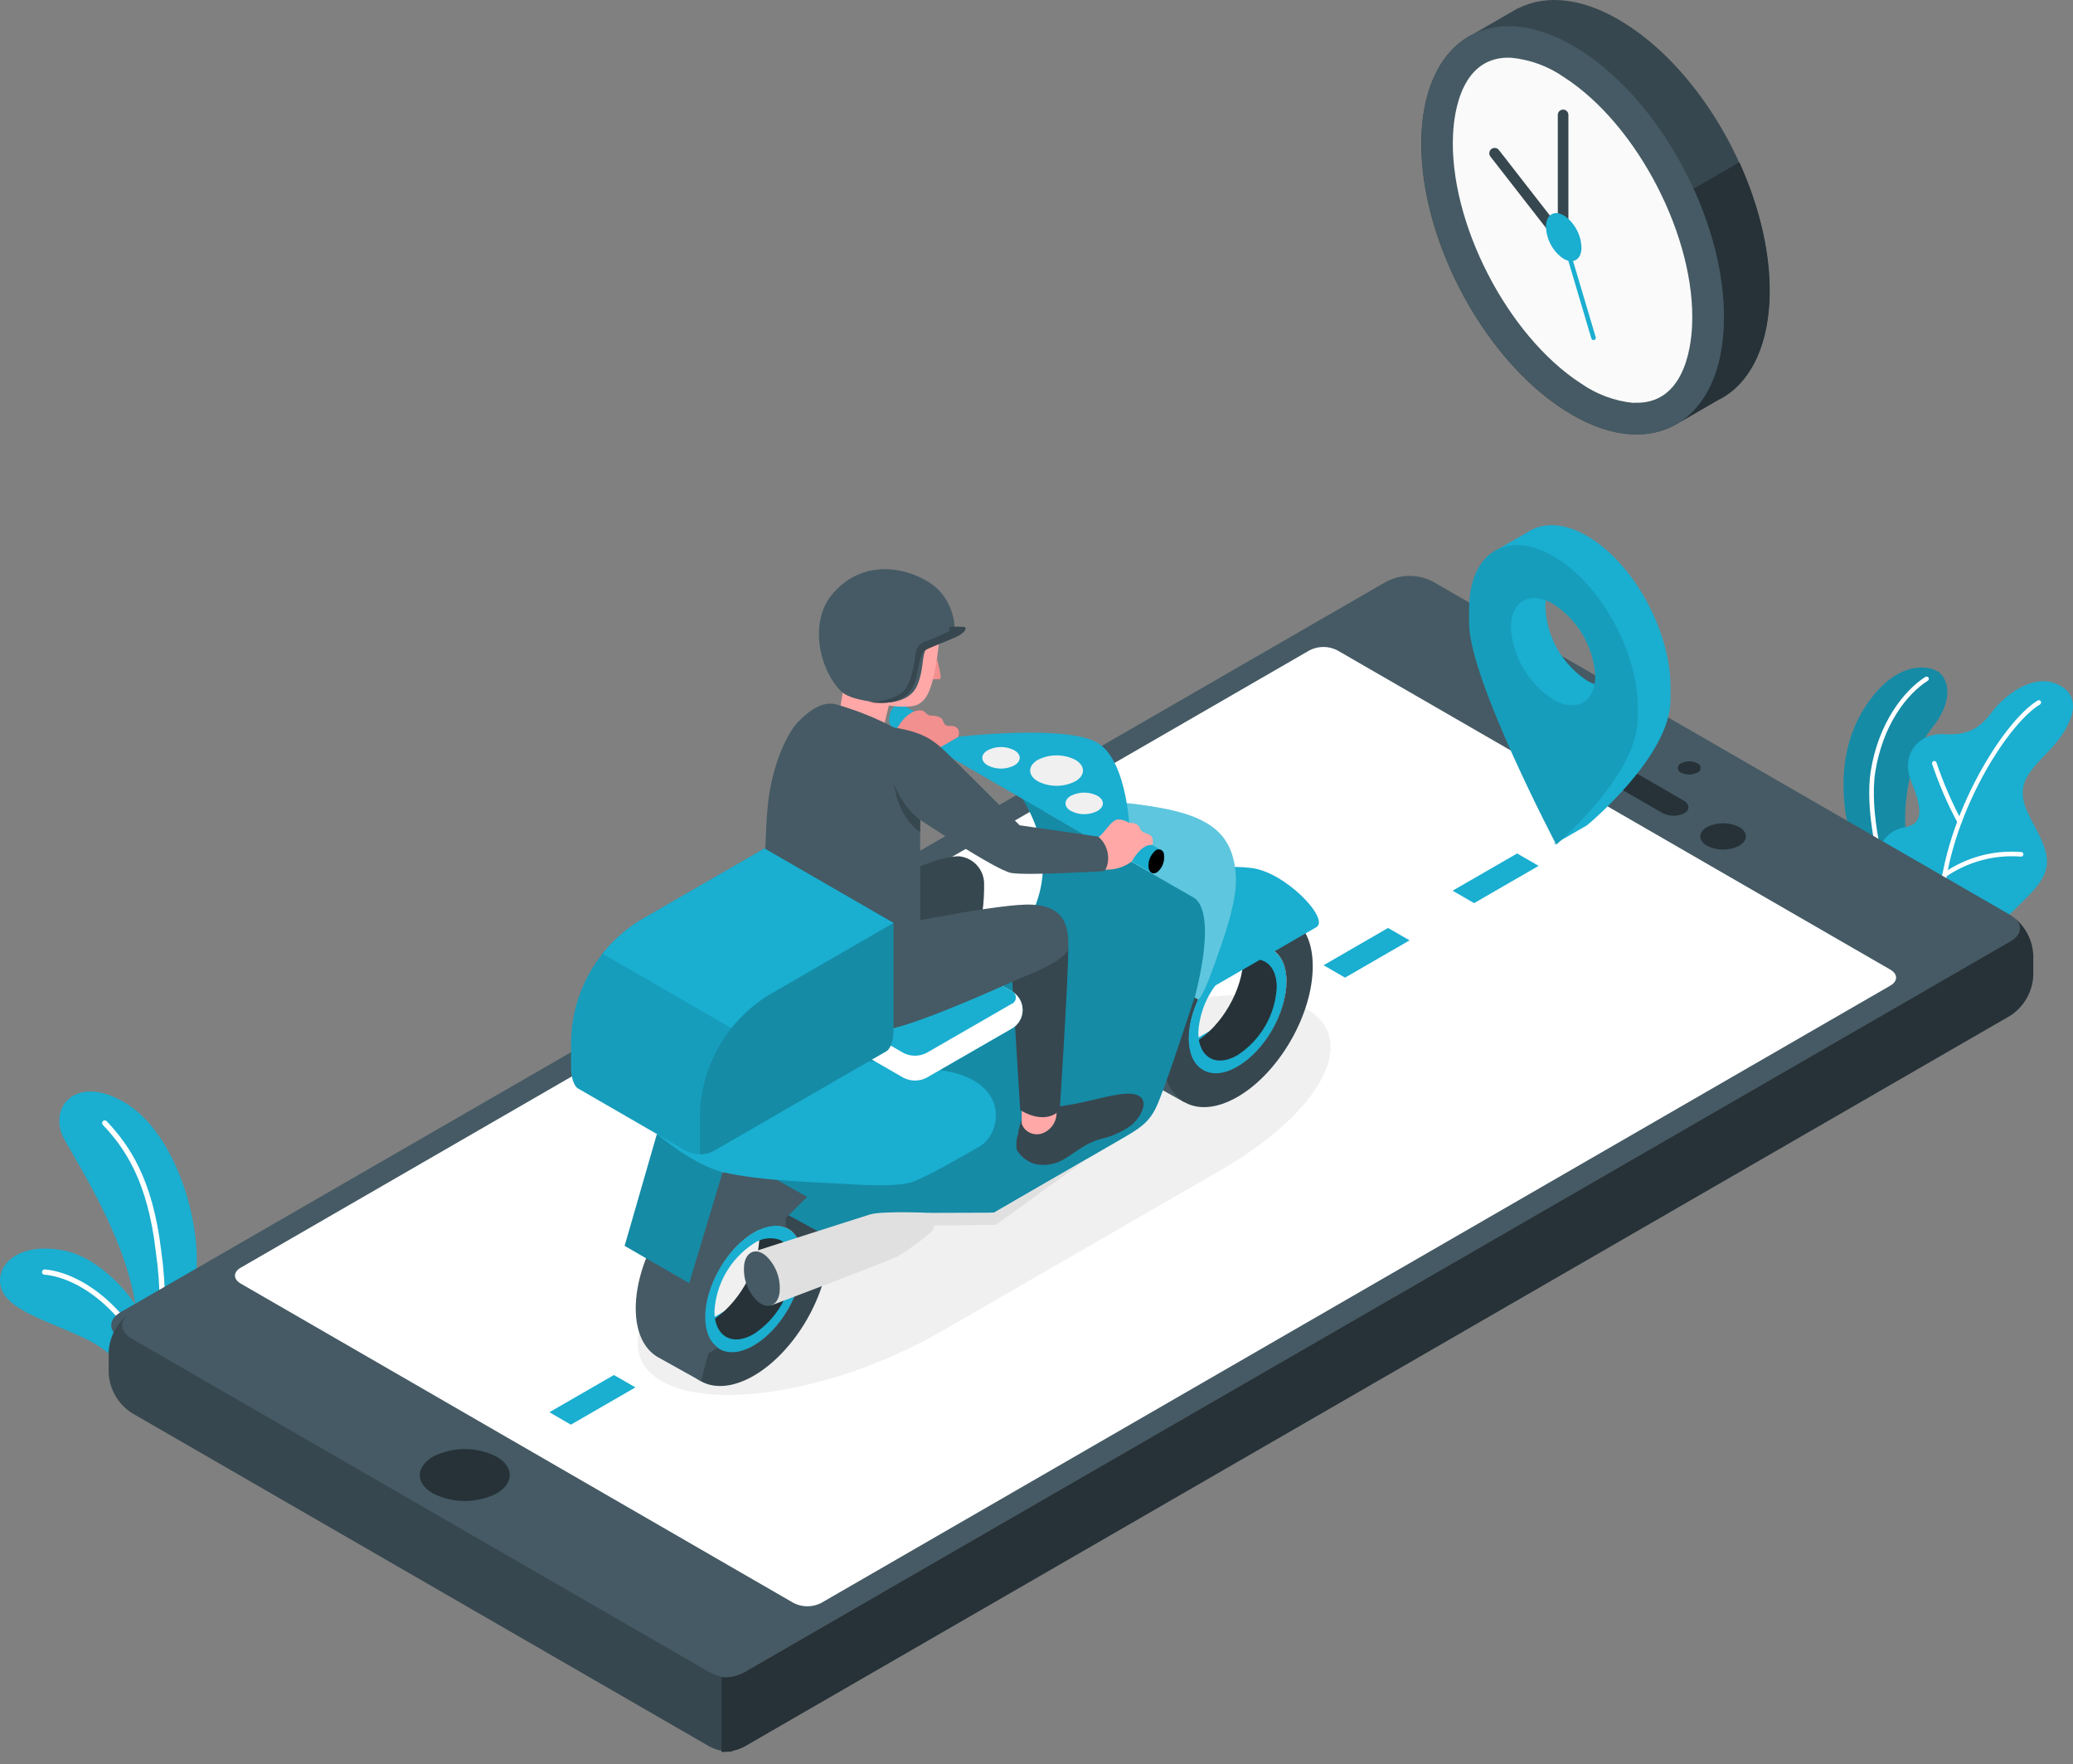 <svg xmlns="http://www.w3.org/2000/svg" width="161" height="137" viewBox="0 0 161 137" fill="none"><rect x="0" y="0" width="161" height="137" fill="#808080" stroke="none"/><path d="M12.465 105.691H13.937C14.612 103.439 15.054 101.123 15.257 98.78C15.577 94.442 13.476 87.802 9.628 85.578C5.779 83.353 3.695 86.104 4.986 88.456C6.277 90.807 10.631 97.497 10.689 103.253L12.465 105.691Z" fill="#1AAED0"></path><path d="M12.11 105.691H12.521C12.923 102.851 12.923 99.968 12.521 97.127C11.855 91.498 10.005 88.883 8.286 87.066C8.249 87.026 8.197 87.003 8.142 87.001C8.087 87 8.034 87.02 7.994 87.058C7.955 87.095 7.931 87.147 7.93 87.202C7.928 87.257 7.949 87.31 7.986 87.35C9.66 89.113 11.46 91.663 12.098 97.172C12.505 99.997 12.509 102.865 12.11 105.691Z" fill="white"></path><path d="M12.584 105.691C11.827 102.123 8.39 97.879 5.146 97.147C1.384 96.325 -0.446 98.311 0.093 100.026C0.631 101.74 3.604 102.538 6.49 103.882C7.462 104.332 8.35 104.944 9.117 105.691H12.584Z" fill="#1AAED0"></path><path d="M11.215 105.691H11.655C10.064 101.691 6.446 98.837 3.485 98.574C3.459 98.571 3.431 98.574 3.406 98.582C3.38 98.59 3.356 98.603 3.335 98.62C3.315 98.637 3.297 98.658 3.285 98.682C3.273 98.706 3.265 98.732 3.263 98.759C3.26 98.786 3.262 98.814 3.27 98.84C3.277 98.865 3.29 98.89 3.307 98.911C3.325 98.931 3.346 98.948 3.371 98.961C3.395 98.973 3.421 98.98 3.448 98.981C6.244 99.232 9.661 101.913 11.215 105.691Z" fill="white"></path><path d="M145.31 68.074L148.389 69.69L148.648 67.762C147.123 63.461 148.377 58.585 150.026 56.554C151.675 54.523 151.358 53.03 150.762 52.364C150.166 51.698 147.904 51.192 145.668 53.807C143.431 56.422 142.917 59.596 143.291 62.799C143.53 64.802 144.582 66.857 145.31 68.074Z" fill="#1AAED0"></path><path opacity="0.2" d="M145.31 68.074L148.389 69.69L148.648 67.762C147.123 63.461 148.377 58.585 150.026 56.554C151.675 54.523 151.358 53.03 150.762 52.364C150.166 51.698 147.904 51.192 145.668 53.807C143.431 56.422 142.917 59.596 143.291 62.799C143.53 64.802 144.582 66.857 145.31 68.074Z" fill="black"></path><path d="M146.581 68.74L147.189 69.061C147.183 69.05 147.177 69.039 147.169 69.028C146.297 67.992 145.171 62.919 145.643 59.946C146.227 56.274 148.11 53.877 149.722 52.861C149.742 52.849 149.759 52.833 149.772 52.815C149.786 52.796 149.795 52.774 149.8 52.752C149.805 52.729 149.806 52.706 149.801 52.683C149.797 52.66 149.788 52.638 149.776 52.619C149.75 52.58 149.709 52.552 149.663 52.542C149.617 52.532 149.569 52.541 149.529 52.566C147.884 53.622 145.894 56.102 145.29 59.892C144.854 62.659 145.726 67.042 146.581 68.74Z" fill="white"></path><path d="M148.451 60.735C149.352 62.943 149.348 64.025 147.88 64.251C146.556 64.448 144.948 66.056 146.441 68.666L155.174 73.247C155.196 72.759 155.316 72.28 155.528 71.84C155.74 71.4 156.039 71.007 156.407 70.685C157.842 69.25 159.166 68.169 158.961 66.574C158.755 64.978 157.369 63.441 157.139 62.051C156.909 60.661 157.616 59.868 159.125 58.309C160.634 56.751 162.003 54.334 159.989 53.232C157.974 52.13 155.667 54.017 154.705 55.287C153.743 56.558 152.863 57.117 150.968 57.01C149.072 56.903 147.551 58.527 148.451 60.735Z" fill="#1AAED0"></path><path d="M150.922 71.018C150.881 64.242 155.737 56.307 158.438 54.703C158.478 54.678 158.506 54.638 158.518 54.593C158.529 54.547 158.523 54.498 158.5 54.457C158.475 54.417 158.436 54.389 158.391 54.377C158.346 54.366 158.298 54.372 158.257 54.395C155.519 56.04 150.622 63.979 150.568 70.842L150.922 71.018Z" fill="white"></path><path d="M152.222 63.975C152.185 63.984 152.146 63.979 152.111 63.963C152.077 63.947 152.049 63.919 152.033 63.885C151.248 62.421 150.588 60.895 150.059 59.321C150.052 59.299 150.049 59.275 150.051 59.252C150.053 59.229 150.06 59.207 150.071 59.186C150.081 59.165 150.096 59.147 150.114 59.132C150.132 59.117 150.152 59.106 150.174 59.099C150.196 59.092 150.22 59.089 150.243 59.091C150.266 59.093 150.288 59.1 150.309 59.11C150.33 59.121 150.348 59.136 150.363 59.154C150.378 59.171 150.389 59.192 150.396 59.214C150.92 60.766 151.572 62.272 152.345 63.716C152.367 63.758 152.372 63.807 152.358 63.852C152.344 63.898 152.313 63.936 152.271 63.959L152.222 63.975Z" fill="white"></path><path d="M151.055 68.128C151.021 68.134 150.986 68.131 150.954 68.119C150.922 68.106 150.894 68.085 150.874 68.058C150.847 68.019 150.836 67.97 150.845 67.923C150.853 67.876 150.88 67.835 150.919 67.807C152.69 66.568 154.838 65.986 156.992 66.163C157.039 66.169 157.081 66.193 157.11 66.23C157.139 66.268 157.152 66.315 157.146 66.362C157.14 66.409 157.116 66.451 157.078 66.48C157.041 66.509 156.993 66.522 156.947 66.516C154.884 66.359 152.83 66.912 151.125 68.083C151.104 68.102 151.081 68.118 151.055 68.128Z" fill="white"></path><path d="M9.378 103.944L54.252 129.847C54.803 130.127 55.413 130.273 56.032 130.273C56.651 130.273 57.261 130.127 57.812 129.847L156.133 73.107C157.116 72.54 157.116 71.619 156.133 71.051L111.259 45.148C110.708 44.866 110.098 44.719 109.479 44.719C108.86 44.719 108.249 44.866 107.698 45.148L9.378 101.888C8.395 102.456 8.395 103.377 9.378 103.944Z" fill="#455A64"></path><path d="M33.632 115.97C34.397 116.356 35.242 116.557 36.099 116.557C36.956 116.557 37.801 116.356 38.566 115.97C39.935 115.181 39.935 113.915 38.566 113.113C37.802 112.725 36.957 112.523 36.099 112.523C35.242 112.523 34.397 112.725 33.632 113.113C32.263 113.915 32.263 115.189 33.632 115.97Z" fill="#263238"></path><path d="M55.094 129.847L10.22 103.944C9.34 103.434 9.249 102.645 9.944 102.077C9.505 102.424 9.145 102.86 8.885 103.356C8.626 103.852 8.474 104.397 8.439 104.955V106.629C8.473 107.247 8.652 107.848 8.961 108.383C9.271 108.919 9.702 109.374 10.22 109.713L55.094 135.616C55.642 135.902 56.255 136.044 56.874 136.027V130.275C56.254 130.287 55.641 130.139 55.094 129.847Z" fill="#37474F"></path><path d="M156.128 78.871C156.647 78.534 157.08 78.079 157.39 77.543C157.7 77.008 157.879 76.406 157.913 75.788V74.114C157.879 73.555 157.727 73.009 157.467 72.513C157.207 72.017 156.845 71.582 156.404 71.236C157.103 71.804 157.012 72.593 156.132 73.099L57.812 129.847C57.263 130.133 56.65 130.274 56.031 130.258V136.043C56.65 136.059 57.263 135.918 57.812 135.632L156.128 78.871Z" fill="#263238"></path><path d="M61.644 124.481L18.694 99.672C18.102 99.331 18.102 98.776 18.694 98.439L101.715 50.493C102.047 50.325 102.413 50.237 102.784 50.237C103.156 50.237 103.522 50.325 103.853 50.493L146.82 75.298C147.408 75.64 147.408 76.191 146.82 76.532L63.765 124.481C63.436 124.647 63.073 124.733 62.705 124.733C62.336 124.733 61.973 124.647 61.644 124.481Z" fill="white"></path><path d="M44.337 110.629L49.349 107.735L47.68 106.773L42.668 109.663L44.337 110.629Z" fill="#1AAED0"></path><path d="M104.464 75.915L109.476 73.021L107.803 72.058L102.795 74.953L104.464 75.915Z" fill="#1AAED0"></path><path d="M114.486 70.13L119.498 67.236L117.828 66.274L112.816 69.164L114.486 70.13Z" fill="#1AAED0"></path><path d="M130.569 59.995C130.764 60.092 130.979 60.143 131.196 60.143C131.414 60.143 131.629 60.092 131.823 59.995C131.899 59.969 131.964 59.92 132.011 59.856C132.057 59.791 132.082 59.713 132.082 59.633C132.082 59.553 132.057 59.476 132.011 59.411C131.964 59.346 131.899 59.297 131.823 59.271C131.629 59.172 131.414 59.12 131.196 59.12C130.978 59.12 130.763 59.172 130.569 59.271C130.494 59.297 130.428 59.346 130.382 59.411C130.335 59.476 130.311 59.553 130.311 59.633C130.311 59.713 130.335 59.791 130.382 59.856C130.428 59.92 130.494 59.969 130.569 59.995Z" fill="#263238"></path><path d="M132.573 65.673C132.961 65.87 133.39 65.972 133.825 65.972C134.26 65.972 134.689 65.87 135.077 65.673C135.767 65.262 135.767 64.625 135.077 64.226C134.689 64.029 134.26 63.927 133.825 63.927C133.39 63.927 132.961 64.029 132.573 64.226C131.882 64.625 131.882 65.274 132.573 65.673Z" fill="#263238"></path><path d="M130.804 63.157C131.265 62.89 131.24 62.446 130.751 62.162L122.528 57.405C122.263 57.263 121.968 57.186 121.668 57.18C121.368 57.175 121.071 57.24 120.801 57.372C120.34 57.639 120.365 58.083 120.854 58.367L129.102 63.124C129.364 63.262 129.654 63.336 129.949 63.342C130.245 63.348 130.538 63.284 130.804 63.157Z" fill="#263238"></path><path d="M116.768 43.865L117.048 43.701C116.855 44.403 116.76 45.128 116.768 45.855V46.859C116.768 50.46 121.089 59.662 122.681 62.919C122.845 63.26 120.662 65.583 120.662 65.583L123.256 64.086C123.256 64.086 129.74 58.741 129.74 54.35V53.347C129.74 48.935 126.837 43.684 123.256 41.616C121.447 40.576 119.815 40.539 118.639 41.328L116.172 42.743L116.768 43.865ZM120.012 47.233C120.012 45.177 121.464 44.326 123.256 45.362C123.108 46.69 125.534 50.826 126.496 50.978C126.496 53.034 125.045 53.885 123.256 52.849C122.315 52.233 121.532 51.403 120.971 50.427C120.41 49.451 120.087 48.357 120.029 47.233H120.012Z" fill="#1AAED0"></path><path d="M114.099 48.466C114.173 52.874 120.867 65.583 120.867 65.583C120.867 65.583 127.264 60.147 127.194 55.74V54.736C127.12 50.329 124.131 45.123 120.513 43.117C116.895 41.111 114.025 43.051 114.099 47.463V48.466ZM117.347 48.787C117.314 46.731 118.753 45.855 120.558 46.859C121.512 47.458 122.312 48.275 122.891 49.241C123.47 50.208 123.814 51.297 123.893 52.422C123.93 54.477 122.491 55.353 120.682 54.35C119.729 53.749 118.93 52.932 118.351 51.966C117.772 51 117.428 49.911 117.347 48.787Z" fill="#1AAED0"></path><path opacity="0.1" d="M114.099 48.466C114.173 52.874 120.867 65.583 120.867 65.583C120.867 65.583 127.264 60.147 127.194 55.74V54.736C127.12 50.329 124.131 45.123 120.513 43.117C116.895 41.111 114.025 43.051 114.099 47.463V48.466ZM117.347 48.787C117.314 46.731 118.753 45.855 120.558 46.859C121.512 47.458 122.312 48.275 122.891 49.241C123.47 50.208 123.814 51.297 123.893 52.422C123.93 54.477 122.491 55.353 120.682 54.35C119.729 53.749 118.93 52.932 118.351 51.966C117.772 51 117.428 49.911 117.347 48.787Z" fill="black"></path><path d="M51.392 107.25C55.549 109.643 65.293 107.903 73.159 103.36L94.765 90.89C102.631 86.346 105.632 80.73 101.467 78.341C97.302 75.952 87.549 77.7 79.675 82.239L58.11 94.693C50.249 99.232 47.239 104.869 51.392 107.25Z" fill="#F0F0F0"></path><path d="M114.299 2.704H114.319L117.876 0.648H117.904C120.145 -0.487 123.138 -0.174 126.362 1.923C132.842 6.092 137.788 15.713 137.414 23.406C137.225 27.242 135.769 29.873 133.52 31.033H133.5L129.939 33.089H129.914C127.674 34.228 124.676 33.911 121.449 31.818C114.973 27.645 110.027 18.028 110.401 10.335C110.598 6.495 112.074 3.864 114.299 2.704Z" fill="#37474F"></path><path d="M130.121 32.982L133.513 31.008H133.538C135.766 29.845 137.238 27.213 137.427 23.381C137.592 19.952 136.7 16.141 135.088 12.601L131.527 14.656C133.143 18.197 134.035 22.008 133.867 25.441C133.69 29.183 132.276 31.785 130.121 32.982Z" fill="#263238"></path><path d="M121.466 31.814C114.99 27.641 110.044 18.024 110.418 10.331C110.792 2.638 116.355 -0.219 122.819 3.95C129.282 8.119 134.245 17.74 133.871 25.433C133.497 33.126 127.942 35.983 121.466 31.814Z" fill="#455A64"></path><path d="M126.892 31.271C130.712 31.456 131.332 27.16 131.415 25.31C131.744 18.526 127.196 9.686 121.485 6.006C120.268 5.153 118.852 4.629 117.374 4.484C113.558 4.299 112.937 8.596 112.851 10.446C112.522 17.23 117.065 26.07 122.78 29.771C123.997 30.623 125.413 31.147 126.892 31.292V31.271Z" fill="#FAFAFA"></path><path d="M121.394 19.155C121.439 19.155 121.484 19.146 121.526 19.13C121.612 19.102 121.686 19.047 121.737 18.972C121.789 18.898 121.814 18.809 121.81 18.719V8.921C121.81 8.812 121.766 8.707 121.689 8.63C121.612 8.553 121.508 8.51 121.398 8.51C121.289 8.51 121.185 8.553 121.108 8.63C121.031 8.707 120.987 8.812 120.987 8.921V17.526L116.411 11.647C116.343 11.56 116.244 11.503 116.134 11.489C116.025 11.475 115.914 11.505 115.827 11.573C115.74 11.64 115.683 11.74 115.669 11.849C115.655 11.959 115.686 12.069 115.753 12.157L121.078 18.994C121.115 19.043 121.163 19.083 121.218 19.11C121.273 19.138 121.333 19.153 121.394 19.155Z" fill="#37474F"></path><path d="M123.755 26.403C123.774 26.407 123.794 26.407 123.813 26.403C123.856 26.39 123.893 26.36 123.915 26.32C123.938 26.281 123.944 26.234 123.932 26.189L121.625 18.423C121.612 18.379 121.582 18.341 121.542 18.319C121.501 18.297 121.454 18.293 121.409 18.306C121.365 18.319 121.328 18.349 121.306 18.389C121.284 18.43 121.279 18.477 121.292 18.521L123.595 26.288C123.607 26.322 123.628 26.35 123.657 26.371C123.686 26.392 123.72 26.403 123.755 26.403Z" fill="#1AAED0"></path><path d="M121.528 16.774C120.763 16.285 120.109 16.622 120.068 17.526C120.071 18.02 120.19 18.506 120.416 18.944C120.641 19.383 120.968 19.762 121.368 20.051C122.128 20.544 122.782 20.207 122.827 19.303C122.824 18.809 122.704 18.323 122.479 17.884C122.253 17.444 121.927 17.064 121.528 16.774Z" fill="#1AAED0"></path><path d="M54.363 104.844L59.371 101.95L57.701 100.988L52.693 103.878L54.363 104.844Z" fill="#1AAED0"></path><path d="M64.382 99.059L69.394 96.165L67.721 95.203L62.713 98.093L64.382 99.059Z" fill="#1AAED0"></path><path d="M62.322 97.879C62.322 100.297 60.628 103.224 58.535 104.458C57.421 105.103 56.418 105.124 55.727 104.639C55.449 104.42 55.22 104.144 55.056 103.83C54.892 103.516 54.797 103.171 54.777 102.817C54.918 102.752 55.055 102.679 55.188 102.599C57.281 101.395 58.975 98.455 58.975 96.021C58.977 95.841 58.966 95.661 58.942 95.482C59.256 95.316 59.601 95.218 59.955 95.192C60.309 95.166 60.664 95.215 60.998 95.334C61.821 95.68 62.322 96.572 62.322 97.879Z" fill="#263238"></path><path d="M62.664 92.912L62.594 92.871C61.542 92.312 60.127 92.415 58.536 93.328C55.309 95.19 52.69 99.721 52.69 103.451C52.69 105.325 53.351 106.637 54.42 107.246C55.489 107.854 56.933 107.751 58.532 106.834C61.76 104.972 64.375 100.437 64.375 96.707C64.379 94.833 63.729 93.521 62.664 92.912ZM58.553 104.45C57.434 105.095 56.431 105.116 55.74 104.626C55.132 104.215 54.762 103.393 54.762 102.262C54.762 99.849 56.46 96.917 58.553 95.684C59.507 95.133 60.374 95.038 61.02 95.322C61.817 95.663 62.319 96.555 62.319 97.871C62.323 100.305 60.629 103.245 58.536 104.458L58.553 104.45Z" fill="#37474F"></path><path d="M61.212 95.433L61.166 95.408C60.484 95.042 59.559 95.112 58.535 95.7C56.442 96.909 54.744 99.849 54.744 102.279C54.744 103.512 55.155 104.335 55.867 104.746C56.578 105.157 57.511 105.075 58.535 104.474C60.628 103.266 62.322 100.326 62.322 97.896C62.322 96.679 61.898 95.824 61.212 95.433ZM58.535 103.595C57.639 104.113 56.833 104.129 56.274 103.734C55.788 103.393 55.488 102.739 55.488 101.835C55.546 100.778 55.852 99.749 56.381 98.833C56.91 97.916 57.648 97.138 58.535 96.56C58.823 96.359 59.154 96.227 59.502 96.177C59.849 96.126 60.204 96.157 60.537 96.268C61.179 96.543 61.582 97.259 61.582 98.323C61.525 99.38 61.219 100.408 60.689 101.324C60.16 102.24 59.422 103.018 58.535 103.595Z" fill="#1AAED0"></path><path d="M74.402 93.27L79.414 90.38L77.745 89.414L72.732 92.308L74.402 93.27Z" fill="#1AAED0"></path><path d="M84.425 87.485L89.433 84.595L87.764 83.629L82.752 86.523L84.425 87.485Z" fill="#1AAED0"></path><path d="M94.445 81.7L99.453 78.81L97.784 77.844L92.772 80.738L94.445 81.7Z" fill="#1AAED0"></path><path d="M69.509 54.798C69.561 54.728 69.634 54.677 69.718 54.651C69.802 54.626 69.891 54.627 69.974 54.656C70.056 54.685 70.127 54.74 70.177 54.812C70.226 54.884 70.251 54.97 70.249 55.057C70.281 55.291 70.257 55.529 70.179 55.752C70.101 55.975 69.972 56.177 69.801 56.34C69.472 56.624 69.139 56.508 69.061 56.081C69.029 55.847 69.053 55.609 69.131 55.386C69.209 55.163 69.338 54.961 69.509 54.798Z" fill="#1AAED0"></path><path d="M73.366 56.615L70.015 54.679L69.279 56.451L72.643 58.392L73.366 56.615Z" fill="#1AAED0"></path><path d="M72.851 56.726C73.18 56.447 73.509 56.562 73.591 56.989C73.622 57.223 73.596 57.461 73.518 57.683C73.439 57.905 73.309 58.106 73.139 58.268C72.81 58.552 72.477 58.437 72.399 58.009C72.369 57.775 72.394 57.537 72.473 57.314C72.551 57.091 72.681 56.89 72.851 56.726Z" fill="#1AAED0"></path><path d="M98.606 72.942C98.606 73.025 98.606 73.099 98.606 73.181C98.606 73.346 98.606 73.514 98.606 73.683C97.94 73.399 97.073 73.493 96.119 74.044C94.026 75.253 92.328 78.193 92.328 80.623C92.328 81.75 92.698 82.564 93.307 82.987C93.136 83.109 92.959 83.221 92.776 83.324L92.583 83.423L92.003 85.606L88.648 83.736C87.587 83.123 86.934 81.815 86.934 79.949C86.934 76.219 89.549 71.689 92.776 69.822C94.371 68.901 95.815 68.806 96.888 69.411L100.177 71.253L100.247 71.294L98.606 72.942Z" fill="#455A64"></path><path d="M100.242 71.257L100.172 71.216C99.12 70.656 97.706 70.759 96.114 71.672C92.887 73.535 90.268 78.066 90.268 81.795C90.268 83.67 90.93 84.981 91.999 85.59C93.068 86.198 94.511 86.096 96.11 85.179C99.338 83.316 101.953 78.781 101.953 75.052C101.965 73.177 101.303 71.865 100.242 71.257ZM96.131 82.794C95.012 83.439 94.009 83.46 93.318 82.971C92.71 82.56 92.34 81.737 92.34 80.606C92.34 78.193 94.038 75.261 96.131 74.028C97.085 73.477 97.952 73.382 98.618 73.666C99.416 74.007 99.918 74.9 99.918 76.215C99.909 78.649 98.207 81.589 96.114 82.794H96.131Z" fill="#37474F"></path><path d="M99.91 76.232C99.91 78.649 98.216 81.577 96.123 82.81C95.009 83.456 94.006 83.476 93.315 82.991C93.037 82.772 92.808 82.497 92.644 82.183C92.48 81.869 92.385 81.523 92.365 81.17C92.506 81.104 92.643 81.031 92.776 80.952C94.869 79.747 96.563 76.807 96.563 74.373C96.565 74.193 96.554 74.013 96.53 73.835C96.844 73.669 97.189 73.57 97.543 73.544C97.897 73.519 98.252 73.567 98.586 73.687C99.4 74.032 99.91 74.916 99.91 76.232Z" fill="#263238"></path><path d="M98.792 73.777L98.746 73.748C98.064 73.387 97.135 73.452 96.115 74.044C94.022 75.253 92.324 78.189 92.324 80.623C92.324 81.856 92.735 82.679 93.447 83.09C94.158 83.501 95.091 83.415 96.115 82.814C98.208 81.61 99.902 78.67 99.902 76.236C99.91 75.023 99.499 74.172 98.792 73.777ZM96.115 81.935C95.215 82.457 94.409 82.473 93.854 82.079C93.365 81.737 93.068 81.084 93.068 80.179C93.126 79.122 93.432 78.094 93.961 77.177C94.491 76.261 95.228 75.482 96.115 74.904C96.88 74.46 97.579 74.382 98.113 74.612C98.755 74.887 99.158 75.603 99.158 76.668C99.101 77.723 98.795 78.75 98.267 79.665C97.738 80.58 97.001 81.358 96.115 81.935Z" fill="#1AAED0"></path><path d="M92.772 77.461L102.228 72.001C103.326 71.364 99.761 67.643 97.109 67.392C95.649 67.216 94.168 67.356 92.768 67.803C92.768 67.803 94.786 70.389 94.441 71.857C94.096 73.325 92.772 77.461 92.772 77.461Z" fill="#1AAED0"></path><path d="M79.413 62.03C79.413 62.03 93.121 68.946 93.713 69.361C94.305 69.777 93.713 74.6 92.772 77.461C91.83 80.323 90.383 84.722 89.803 85.956C89.224 87.189 88.467 87.65 87.077 88.451L77.209 94.154L63.851 95.782L58.547 92.904L59.928 84.225C59.928 84.225 74.126 76.672 76.07 75.549C78.015 74.427 83.767 69.16 79.413 62.03Z" fill="#1AAED0"></path><path opacity="0.2" d="M79.413 62.03C79.413 62.03 93.121 68.946 93.713 69.361C94.305 69.777 93.713 74.6 92.772 77.461C91.83 80.323 90.383 84.722 89.803 85.956C89.224 87.189 88.467 87.65 87.077 88.451L77.209 94.154L63.851 95.782L58.547 92.904L59.928 84.225C59.928 84.225 74.126 76.672 76.07 75.549C78.015 74.427 83.767 69.16 79.413 62.03Z" fill="black"></path><path d="M93.979 75.812C95.213 72.499 96.134 69.752 95.977 67.898C95.788 65.698 94.966 63.901 91.339 62.997C87.713 62.092 82.643 62.108 82.643 62.108L81.102 63.001C81.102 63.001 91.529 69.045 92.713 69.703C93.436 70.114 94.209 71.927 92.791 77.465L93.033 77.605C93.153 77.679 93.584 76.877 93.979 75.812Z" fill="#1AAED0"></path><path opacity="0.3" d="M93.979 75.812C95.213 72.499 96.134 69.752 95.977 67.898C95.788 65.698 94.966 63.901 91.339 62.997C87.713 62.092 82.643 62.108 82.643 62.108L81.102 63.001C81.102 63.001 91.529 69.045 92.713 69.703C93.436 70.114 94.209 71.927 92.791 77.465L93.033 77.605C93.153 77.679 93.584 76.877 93.979 75.812Z" fill="white"></path><path d="M86.079 65.887L87.764 64.925C87.764 64.925 87.666 59.082 85.207 57.664C82.748 56.245 74.402 57.212 74.402 57.212L72.732 58.174L86.079 65.887Z" fill="#1AAED0"></path><path d="M80.609 59C79.807 59.465 79.807 60.213 80.609 60.673C81.059 60.902 81.556 61.022 82.061 61.022C82.565 61.022 83.062 60.902 83.512 60.673C84.31 60.213 84.31 59.461 83.512 59C83.062 58.773 82.565 58.655 82.061 58.655C81.556 58.655 81.059 58.773 80.609 59Z" fill="#F0F0F0"></path><path d="M83.174 61.792C82.611 62.121 82.611 62.651 83.174 62.976C83.493 63.139 83.845 63.224 84.202 63.224C84.56 63.224 84.912 63.139 85.23 62.976C85.798 62.651 85.798 62.121 85.23 61.792C84.911 61.631 84.559 61.547 84.202 61.547C83.845 61.547 83.493 61.631 83.174 61.792Z" fill="#F0F0F0"></path><path d="M76.717 58.256C76.149 58.581 76.149 59.111 76.717 59.44C77.035 59.601 77.387 59.685 77.745 59.685C78.102 59.685 78.454 59.601 78.772 59.44C79.34 59.111 79.34 58.581 78.772 58.256C78.454 58.093 78.102 58.008 77.745 58.008C77.387 58.008 77.035 58.093 76.717 58.256Z" fill="#F0F0F0"></path><path d="M86.341 64.193C86.67 63.909 86.999 64.025 87.081 64.452C87.111 64.686 87.086 64.925 87.007 65.147C86.929 65.37 86.799 65.571 86.629 65.735C86.576 65.805 86.503 65.856 86.419 65.882C86.336 65.907 86.246 65.905 86.164 65.877C86.081 65.848 86.01 65.793 85.96 65.721C85.911 65.649 85.886 65.563 85.888 65.476C85.857 65.242 85.881 65.003 85.96 64.78C86.039 64.557 86.169 64.356 86.341 64.193Z" fill="#1AAED0"></path><path d="M90.177 66.01L86.822 64.074L86.09 65.846L89.449 67.782L90.177 66.01Z" fill="#1AAED0"></path><path d="M89.66 66.121C89.713 66.051 89.786 66 89.87 65.975C89.953 65.949 90.043 65.951 90.125 65.98C90.208 66.009 90.279 66.063 90.328 66.135C90.378 66.207 90.403 66.293 90.4 66.38C90.432 66.615 90.407 66.853 90.328 67.076C90.25 67.299 90.119 67.5 89.948 67.663C89.619 67.947 89.29 67.828 89.208 67.404C89.177 67.17 89.202 66.932 89.281 66.709C89.359 66.486 89.49 66.285 89.66 66.121Z" fill="#1AAED0"></path><path d="M89.66 66.121C89.713 66.051 89.786 66 89.87 65.975C89.953 65.949 90.043 65.951 90.125 65.98C90.208 66.009 90.279 66.063 90.328 66.135C90.378 66.207 90.403 66.293 90.4 66.38C90.432 66.615 90.407 66.853 90.328 67.076C90.25 67.299 90.119 67.5 89.948 67.663C89.619 67.947 89.29 67.828 89.208 67.404C89.177 67.17 89.202 66.932 89.281 66.709C89.359 66.486 89.49 66.285 89.66 66.121Z" fill="black"></path><path d="M61.027 94.59C61.027 94.672 61.027 94.746 61.027 94.829C61.027 94.993 61.027 95.162 61.027 95.33C60.361 95.046 59.494 95.141 58.56 95.692C56.468 96.901 54.769 99.841 54.769 102.271C54.769 103.397 55.139 104.211 55.748 104.635C55.577 104.756 55.4 104.869 55.218 104.972L55.024 105.071L54.445 107.254L51.09 105.383C50.029 104.77 49.375 103.463 49.375 101.596C49.375 97.867 51.99 93.336 55.218 91.469C56.813 90.548 58.256 90.454 59.329 91.058L62.618 92.9L62.688 92.941L61.027 94.59Z" fill="#455A64"></path><path d="M51.018 88.065L48.514 96.745L53.526 99.639L56.12 91.013L51.018 88.065Z" fill="#1AAED0"></path><path opacity="0.2" d="M51.018 88.065L48.514 96.745L53.526 99.639L56.12 91.013L51.018 88.065Z" fill="black"></path><path d="M51.02 88.065C51.02 88.065 53.861 90.478 56.122 91.013C59.091 91.733 63.811 91.811 65.484 91.926C68.041 92.103 69.974 92.099 70.879 91.774C72.05 91.362 75.2 89.533 76.072 89.031C77.741 88.069 78.452 84.282 73.851 83.246C70.74 82.602 67.572 82.278 64.395 82.28L51.02 88.065Z" fill="#1AAED0"></path><path d="M79.352 86.955C79.209 87.312 79.113 87.687 79.065 88.069C78.932 88.466 78.901 88.89 78.974 89.303C79.288 89.821 79.781 90.206 80.36 90.384C80.777 90.477 81.209 90.483 81.628 90.401C82.047 90.32 82.446 90.153 82.798 89.911C83.649 89.401 84.29 88.785 85.499 88.439C86.363 88.256 87.177 87.887 87.884 87.358C88.554 86.819 89.451 85.331 88.168 84.985C86.885 84.64 84.097 85.857 81.556 85.968L79.352 86.955Z" fill="#37474F"></path><path d="M79.352 85.368V87.267C79.429 87.481 79.565 87.669 79.742 87.81C79.92 87.951 80.133 88.041 80.359 88.069C80.565 88.099 80.776 88.077 80.972 88.003C81.279 87.886 81.546 87.68 81.739 87.413C81.932 87.146 82.043 86.828 82.057 86.498L82.131 85.368H79.352Z" fill="#FFA8A7"></path><path d="M82.97 73.621C82.97 75.985 82.304 86.207 82.304 86.207C82.304 86.207 81.338 87.44 79.237 86.207L78.529 74.785L82.97 73.621Z" fill="#37474F"></path><path d="M71.951 83.694L78.53 79.903C78.799 79.762 79.025 79.549 79.183 79.289C79.34 79.028 79.423 78.73 79.423 78.425C79.423 78.121 79.34 77.822 79.183 77.562C79.025 77.301 78.799 77.089 78.53 76.947L73.629 74.118C73.353 73.979 73.048 73.906 72.739 73.906C72.429 73.906 72.124 73.979 71.848 74.118L65.27 77.909C65.001 78.052 64.777 78.265 64.62 78.525C64.464 78.785 64.381 79.084 64.381 79.388C64.381 79.691 64.464 79.99 64.62 80.25C64.777 80.51 65.001 80.723 65.27 80.866L70.171 83.694C70.447 83.834 70.752 83.907 71.061 83.907C71.37 83.907 71.675 83.834 71.951 83.694Z" fill="#1AAED0"></path><path d="M71.951 83.694L78.53 79.903C78.799 79.762 79.025 79.549 79.183 79.289C79.34 79.028 79.423 78.73 79.423 78.425C79.423 78.121 79.34 77.822 79.183 77.562C79.025 77.301 78.799 77.089 78.53 76.947L73.629 74.118C73.353 73.979 73.048 73.906 72.739 73.906C72.429 73.906 72.124 73.979 71.848 74.118L65.27 77.909C65.001 78.052 64.777 78.265 64.62 78.525C64.464 78.785 64.381 79.084 64.381 79.388C64.381 79.691 64.464 79.99 64.62 80.25C64.777 80.51 65.001 80.723 65.27 80.866L70.171 83.694C70.447 83.834 70.752 83.907 71.061 83.907C71.37 83.907 71.675 83.834 71.951 83.694Z" fill="white"></path><path d="M65.269 78.937L70.17 81.766C70.446 81.906 70.751 81.979 71.06 81.979C71.369 81.979 71.674 81.906 71.95 81.766L78.529 77.975C78.636 77.939 78.729 77.87 78.795 77.777C78.861 77.685 78.897 77.575 78.897 77.461C78.897 77.348 78.861 77.237 78.795 77.145C78.729 77.053 78.636 76.984 78.529 76.947L73.628 74.118C73.352 73.979 73.047 73.906 72.737 73.906C72.428 73.906 72.123 73.979 71.847 74.118L65.269 77.909C65.161 77.946 65.068 78.015 65.002 78.107C64.936 78.199 64.9 78.31 64.9 78.423C64.9 78.537 64.936 78.647 65.002 78.74C65.068 78.832 65.161 78.901 65.269 78.937Z" fill="#1AAED0"></path><path d="M69.277 53.774L68.443 57.216L64.857 57.434L65.63 52.664L69.277 53.774Z" fill="#FFA8A7"></path><path d="M72.773 51.184C72.773 51.184 73.184 52.639 73.016 52.722C72.757 52.761 72.493 52.761 72.234 52.722L72.773 51.184Z" fill="#F28F8F"></path><path d="M72.087 46.538C72.663 47.216 73.189 48.331 72.782 51.061C72.338 54.046 71.787 54.391 71.343 54.679C70.763 55.057 68.445 54.856 67.791 54.379C67.005 53.807 65.793 51.994 65.505 50.205C65.168 48.104 65.871 45.773 67.417 45.374C69.592 44.811 71.598 45.962 72.087 46.538Z" fill="#FFA8A7"></path><path d="M65.27 53.63C65.825 54.206 66.964 54.362 67.679 54.494C68.395 54.625 70.594 54.769 71.244 53.203C71.894 51.636 71.45 50.51 72.247 50.131C73.045 49.753 73.843 49.506 74.052 49.309C74.262 49.112 74.266 46.534 72.124 45.197C69.982 43.861 66.701 43.553 64.542 46.262C62.906 48.355 63.576 51.862 65.27 53.63Z" fill="#455A64"></path><path d="M67.43 54.514C67.985 54.564 69.74 54.288 70.271 53.565C70.801 52.841 71.015 51.546 71.093 50.867C71.1 50.6 71.198 50.343 71.371 50.139C71.544 49.935 71.781 49.796 72.043 49.745C72.573 49.576 73.745 49.001 73.745 49.001V48.68C74.123 48.656 74.502 48.656 74.88 48.68C75.127 48.725 74.991 49.091 74.366 49.408C73.741 49.724 72.026 50.337 71.763 50.547C71.5 50.756 71.377 51.64 71.167 52.582C70.957 53.523 70.308 54.93 67.43 54.514Z" fill="#37474F"></path><path d="M72.364 58.408L74.419 57.228C74.617 56.632 74.3 56.332 73.741 56.369C73.182 56.406 73.355 55.863 73.013 55.711C72.565 55.505 72.31 55.62 72.109 55.526C71.907 55.431 71.821 55.193 71.558 55.164C70.382 55.053 69.58 56.73 69.58 56.73L72.364 58.408Z" fill="#F28F8F"></path><path d="M58.408 73.506C58.408 73.506 67.491 69.004 69.074 68.276C70.657 67.548 73.14 66.491 74.46 66.491C74.976 66.534 75.459 66.761 75.82 67.131C76.182 67.501 76.398 67.99 76.429 68.506C76.446 69.299 76.401 70.093 76.294 70.879C73.798 71.697 71.248 72.339 68.662 72.799C64.884 73.456 58.408 73.506 58.408 73.506Z" fill="#37474F"></path><path d="M59.394 70.903C59.394 72.77 59.217 74.71 59.995 76.076C60.772 77.441 64.982 80.598 68.945 79.936C71.536 79.501 79.225 75.96 79.225 75.96C79.225 75.96 82.954 74.591 82.97 73.617C82.995 72.182 82.896 70.159 79.644 70.245C76.679 70.323 67.934 72.149 67.934 72.149L59.394 70.903Z" fill="#455A64"></path><path d="M61.931 56.114C63.338 54.646 64.287 54.523 64.962 54.703C66.511 55.147 68.012 55.748 69.439 56.496C69.439 56.496 68.897 61.751 71.466 63.264V71.454C71.466 71.454 71.388 72.342 70.27 73.226C69.283 74.003 67.05 74.789 64.386 74.567C61.22 74.303 59.395 70.903 59.395 70.903C59.395 70.903 59.312 64.205 59.761 61.545C60.287 58.441 61.446 56.624 61.931 56.114Z" fill="#455A64"></path><path d="M71.465 63.663C71.465 63.663 69.91 62.429 69.438 60.826C69.438 60.826 69.623 63.342 71.465 64.617V63.663Z" fill="#37474F"></path><path d="M85.853 67.528C86.591 67.558 87.317 67.333 87.908 66.89C87.908 66.89 88.624 65.501 89.504 65.62C89.504 65.62 89.66 65.028 89.298 64.834C88.936 64.641 88.78 64.695 88.632 64.489C88.484 64.284 88.468 63.901 87.81 63.901C87.538 63.901 87.575 63.708 86.917 63.63C86.26 63.552 85.61 65.069 85.129 65.069L85.853 67.528Z" fill="#FFA8A7"></path><path d="M69.438 56.496C71.695 56.846 72.513 57.516 73.336 58.276C74.158 59.037 79.191 64.086 79.191 64.086L85.284 64.962C85.604 65.221 85.839 65.571 85.958 65.965C86.205 66.681 85.983 67.462 85.749 67.647C85.749 67.647 79.704 68.009 78.516 67.782C77.328 67.556 71.444 63.65 71.444 63.65C70.882 63.226 70.41 62.694 70.057 62.084C69.704 61.475 69.477 60.801 69.388 60.102C69.006 57.623 69.438 56.496 69.438 56.496Z" fill="#455A64"></path><path d="M64.019 78.214L54.682 89.611C54.578 89.624 54.474 89.631 54.37 89.632C53.999 89.637 53.633 89.551 53.305 89.381L45.419 84.825L44.884 84.517C44.592 84.348 44.35 83.657 44.35 82.975V81.055C44.349 79.082 44.868 77.145 45.854 75.436C46.84 73.728 48.258 72.309 49.966 71.323L59.382 65.887L69.402 71.672L64.019 78.214Z" fill="#1AAED0"></path><g opacity="0.1"><path d="M64.019 78.214L54.682 89.611C54.578 89.624 54.474 89.631 54.37 89.632C53.999 89.637 53.633 89.551 53.305 89.381L45.419 84.825L44.884 84.517C44.592 84.348 44.35 83.657 44.35 82.975V81.055C44.349 79.082 44.868 77.144 45.854 75.436C46.84 73.728 48.258 72.309 49.966 71.323L59.382 65.887L69.402 71.672L64.019 78.214Z" fill="black"></path></g><path d="M60.801 82.144L69.39 71.676L59.37 65.891L49.959 71.323C48.742 72.027 47.667 72.955 46.793 74.057L60.801 82.144Z" fill="#1AAED0"></path><path d="M69.391 80.08C69.391 80.763 69.153 81.454 68.857 81.622L68.322 81.93L55.428 89.377C55.194 89.503 54.937 89.583 54.672 89.611C54.568 89.624 54.464 89.631 54.359 89.632V86.84C54.359 84.867 54.878 82.929 55.865 81.22C56.852 79.512 58.271 78.093 59.98 77.108L61.045 76.495L69.391 71.672V80.08Z" fill="#1AAED0"></path><g opacity="0.2"><path d="M69.389 80.08C69.389 80.763 69.151 81.454 68.855 81.622L68.32 81.931L55.426 89.377C55.192 89.503 54.935 89.583 54.67 89.611C54.566 89.624 54.462 89.631 54.357 89.632V86.84C54.357 84.867 54.876 82.929 55.863 81.22C56.85 79.512 58.269 78.093 59.978 77.108L61.043 76.495L69.389 71.672V80.08Z" fill="black"></path></g><path d="M72.157 94.183L77.202 94.167L84.422 89.997L77.35 95.108L72.025 95.182L72.157 94.183Z" fill="#E0E0E0"></path><path d="M59.91 101.362C59.91 101.362 69.004 97.933 69.777 97.53C70.685 96.974 71.545 96.346 72.351 95.651C72.516 95.433 72.593 95.162 72.568 94.891C72.543 94.619 72.417 94.367 72.216 94.183C72.216 94.183 68.515 94.014 67.565 94.306C67.035 94.467 58.475 97.213 58.475 97.213L59.91 101.362Z" fill="#E0E0E0"></path><path d="M59.501 97.53C58.748 96.884 57.992 97.152 57.807 98.122C57.736 98.657 57.793 99.202 57.972 99.711C58.151 100.221 58.448 100.68 58.839 101.054C59.591 101.699 60.348 101.436 60.533 100.461C60.603 99.926 60.546 99.382 60.367 98.872C60.188 98.363 59.891 97.903 59.501 97.53Z" fill="#455A64"></path></svg>